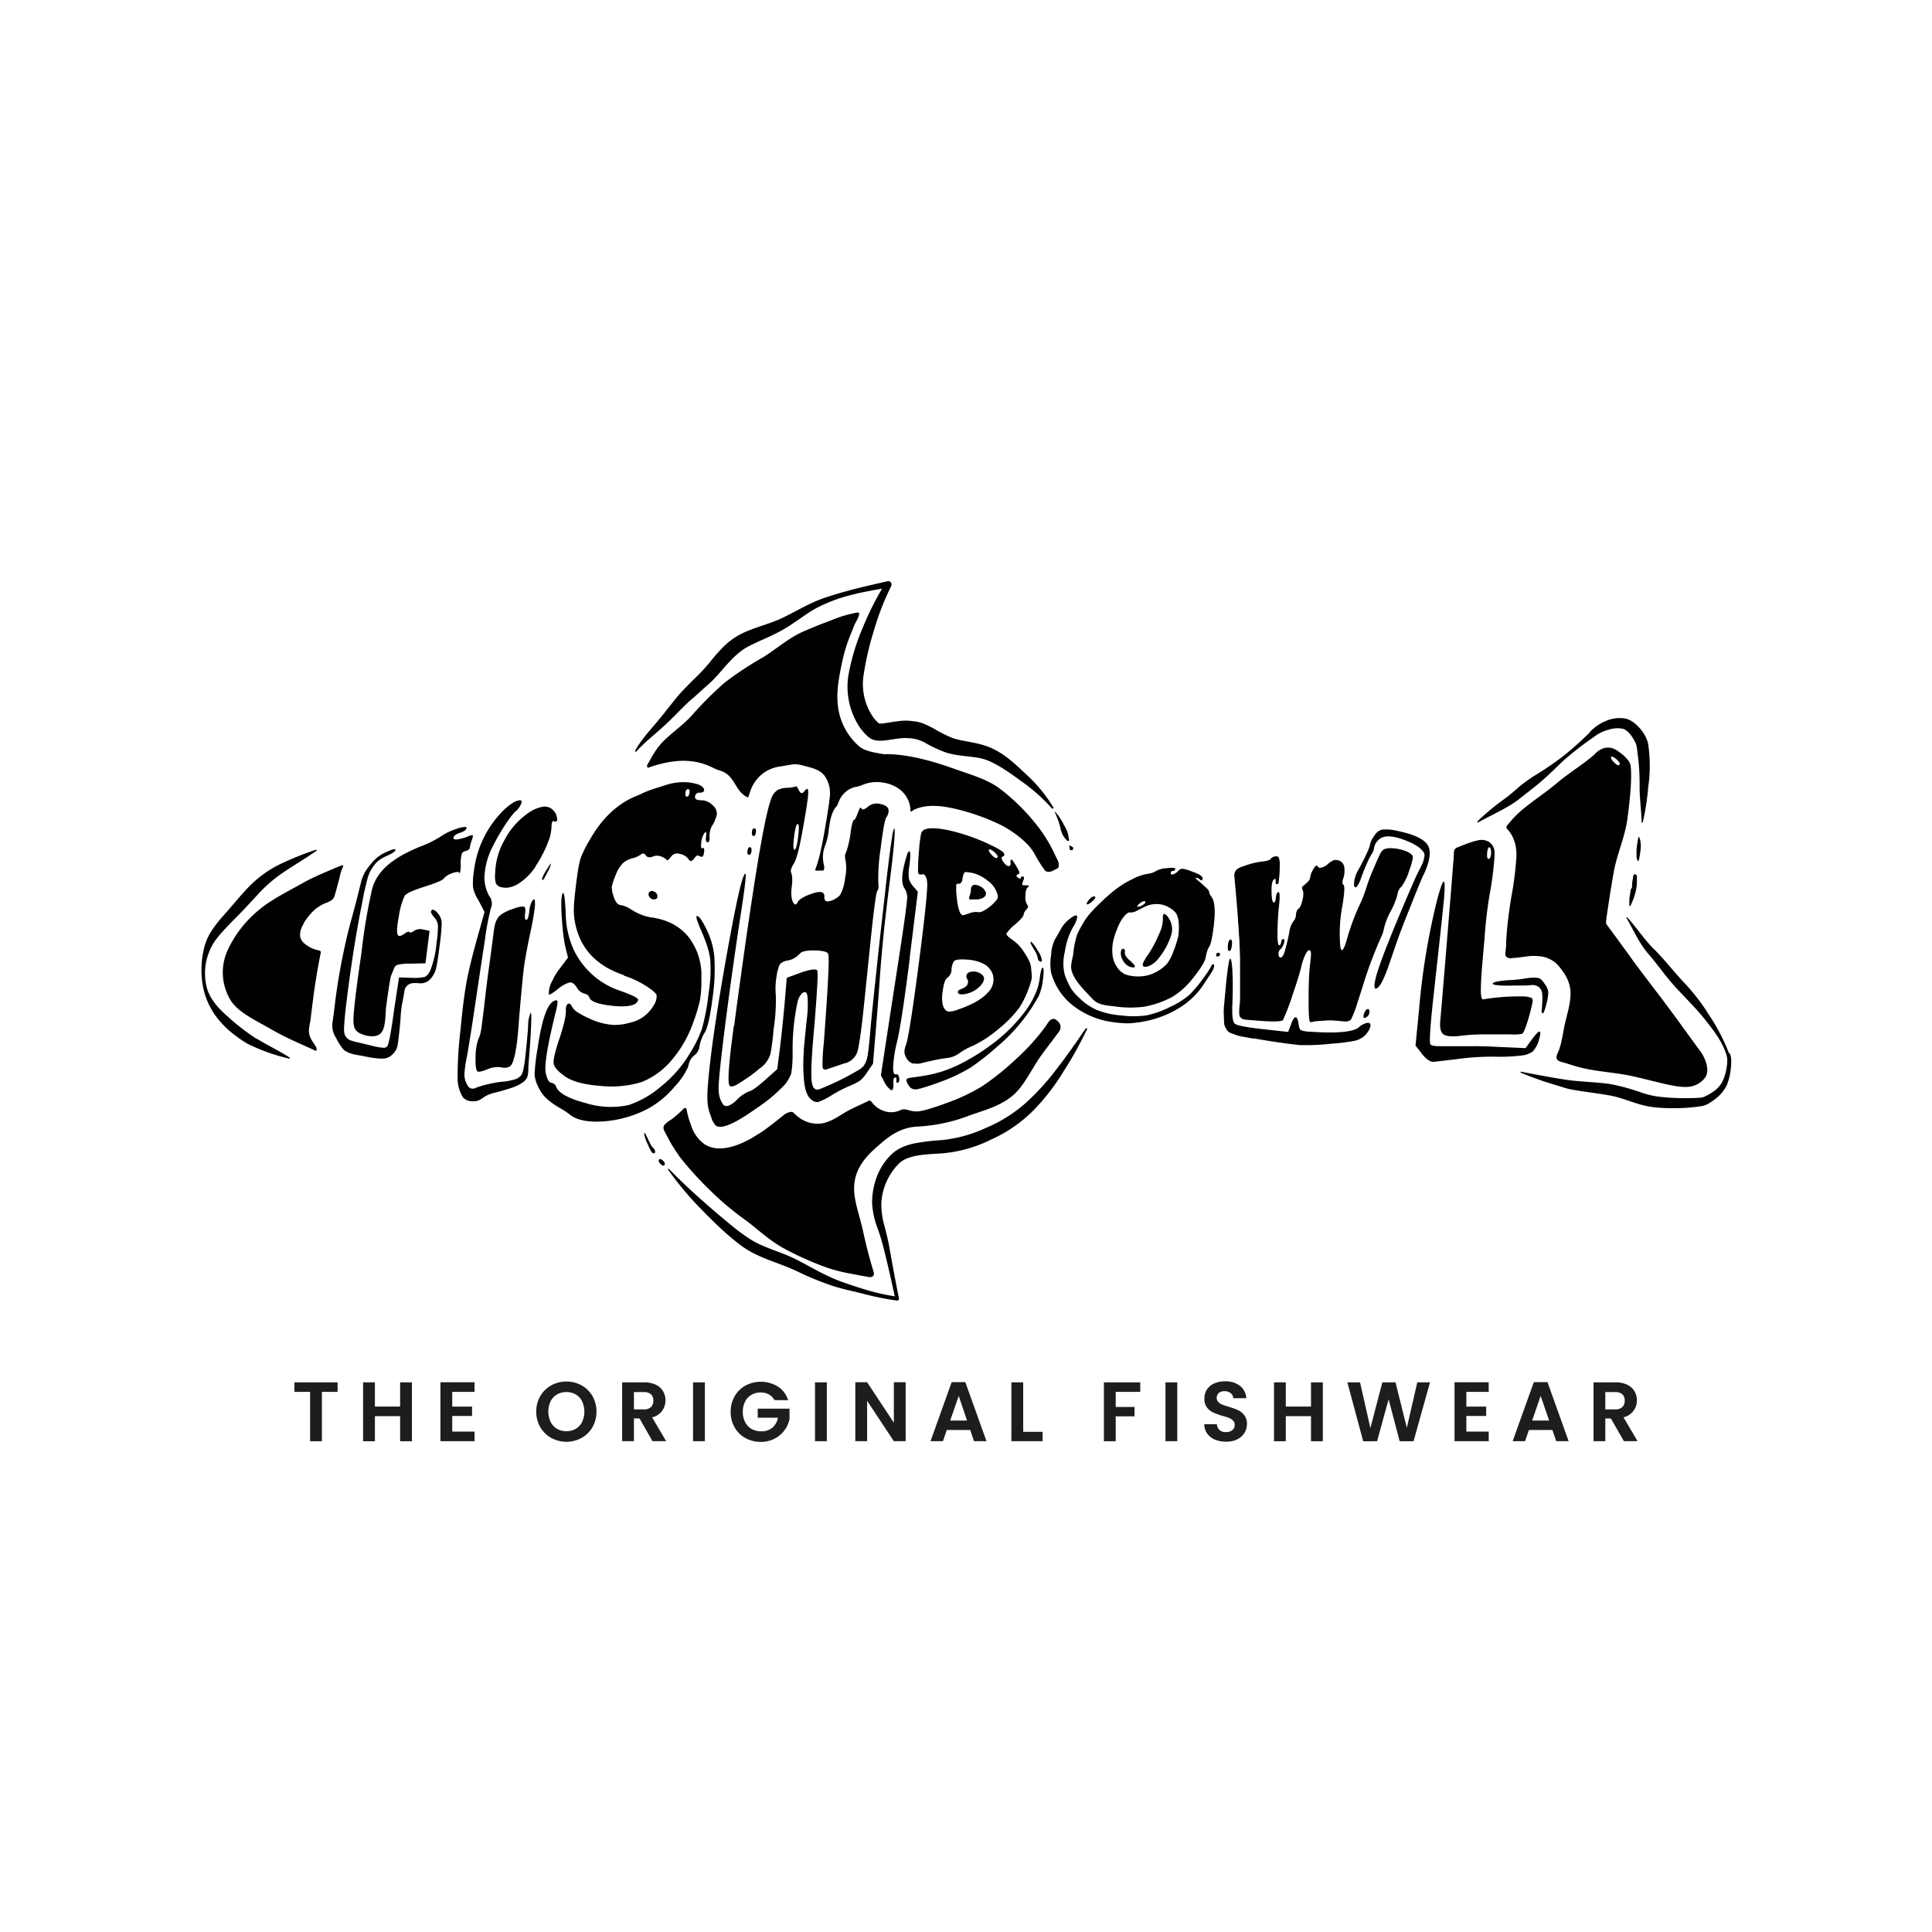 <svg id="Laag_1" data-name="Laag 1" xmlns="http://www.w3.org/2000/svg" xmlns:xlink="http://www.w3.org/1999/xlink" viewBox="0 0 425.2 425.2"><defs><clipPath id="clip-path" transform="translate(0)"><rect y="76.59" width="425.2" height="292.02" style="fill:none"/></clipPath></defs><title>5 Fishbowl</title><rect width="425.2" height="425.2" style="fill:none"/><g style="clip-path:url(#clip-path)"><g style="clip-path:url(#clip-path)"><path d="M73.79,196.66c.69-2.56,1-3.64,1-3.85a10.11,10.11,0,0,1,.35-1.19c.08-.21.15-.42.24-.62s.09-.21.13-.31c.17-.37-.4-.21-.61-.12l-.13.05-.72.3-1.66.7c-1.06.45-2.12.91-3.17,1.4s-1.82.89-2.7,1.39c-3.61,2-7,3.71-9.53,5.85a25,25,0,0,0-6.89,8.87,11.76,11.76,0,0,0,.71,11.1c1.64,2.56,5.17,4.18,9.11,6.43,3,1.74,6.23,3.08,9.43,4.54.55.25.27-.64.2-.77s-.14-.25-.22-.37c-.23-.39-.51-.75-.73-1.15a4.92,4.92,0,0,1-.46-1c-.4-1.36.13-2.58.26-3.93.12-1.14.28-2.28.42-3.42l.09-.69c.38-3,.87-6,1.48-9.18.07-.33.11-.67.21-1a.51.51,0,0,0,0-.2c0-.19-.33-.3-.49-.34a6.78,6.78,0,0,1-3.35-1.72,2.52,2.52,0,0,1-.69-1.27,3.44,3.44,0,0,1,.23-1.79,8.5,8.5,0,0,1,.43-.92,1.3,1.3,0,0,0,.16-.31.91.91,0,0,1,.13-.26,15.5,15.5,0,0,1,1.49-1.93,8.73,8.73,0,0,1,3-2.14,8.32,8.32,0,0,0,1.29-.58,1.85,1.85,0,0,0,.57-.51,2.73,2.73,0,0,0,.38-1" transform="translate(0)" style="fill:#010101"/><path d="M230.13,191.72a2.41,2.41,0,0,0,.6.16,2.55,2.55,0,0,0,1.37-.46l.42-.2a1.19,1.19,0,0,0,.35-.2.46.46,0,0,0,.1-.18,2.38,2.38,0,0,0-.36-1.81c-.24-.54-.49-1.08-.76-1.61a32.54,32.54,0,0,0-2.24-3.88,26.51,26.51,0,0,0-1.75-2.35,44.76,44.76,0,0,0-8.11-7.84c-2.81-2-6.57-3-10.34-4.36-5.81-2.07-11-3.12-14.85-3-2.5-.4-4.29-.77-5.41-1.68a13.86,13.86,0,0,1-4.77-9.26c-.34-3.06.35-6.66,1.21-10.43a32.28,32.28,0,0,1,1.51-4.71c.33-.84.67-1.66,1-2.49.16-.36,1.4-2.36.85-2.6a.54.54,0,0,0-.31,0,27.09,27.09,0,0,0-5.88,1.77c-2,.73-4,1.54-6,2.41-3.26,1.46-5.86,3.8-8.68,5.57a76.55,76.55,0,0,0-8.57,5.64,77.9,77.9,0,0,0-7.27,7.27c-2.5,2.73-5.71,4.62-7.56,7.19a20.39,20.39,0,0,0-1.33,2.08c-.2.34-.39.7-.58,1.05s-.44.6-.35.94a.31.31,0,0,0,.08.15.27.27,0,0,0,.21.05,2.7,2.7,0,0,0,.4-.14l.67-.22c4.28-1.34,8.54-1.76,12.72.19.43.2.85.42,1.29.59s.88.29,1.31.47c2.47,1.09,2.76,3.94,4.84,5.32a3.79,3.79,0,0,0,.34.2l.17.1c.05,0,.11.07.16.05s.14-.25.17-.34l.12-.39c.07-.22.15-.43.23-.64a8.15,8.15,0,0,1,3.59-4.45,8.66,8.66,0,0,1,3-1c1-.13,2.05-.38,3.06-.47a6.11,6.11,0,0,1,2.07.3c1.71.47,3.5.78,4.64,2.24a6.72,6.72,0,0,1,1.11,4.82c-.12,1.23-.45,3.4-1,6.58l-.06.35c-.15.9-.32,1.8-.49,2.7-.14.73-.29,1.46-.46,2.18s-.27,1.16-.43,1.74-.26.9-.41,1.35l-.18.5c-.06.17-.22.4-.1.57a.16.16,0,0,0,.08.06.83.83,0,0,0,.35,0l.41,0,.51,0c.16,0,.32,0,.44-.06s.11-.36.13-.53,0-.24,0-.36l-.06-.3a6.87,6.87,0,0,1,.3-4.32c.07-.2.16-.49.28-.86a15.37,15.37,0,0,0,.49-2.47c0-.21,0-.42.08-.62.27-2,.64-3.59,1.77-4.79.13-.34.26-.65.38-.93a5.4,5.4,0,0,1,2.15-2.57,4.79,4.79,0,0,1,1-.46c.36-.13.76-.16,1.13-.27a9.1,9.1,0,0,0,1.14-.41,8.17,8.17,0,0,1,4.38-.4,8.09,8.09,0,0,1,3.31,1.28,6.25,6.25,0,0,1,1.76,1.86,6,6,0,0,1,.67,1.53l.1.42c0,.18.07.35.09.53s0,.2,0,.3a.62.62,0,0,0,0,.27.19.19,0,0,0,.32.1c.12-.08.23-.17.35-.24a3,3,0,0,1,.4-.21,8.82,8.82,0,0,1,.86-.31c2.19-.67,4.87-.54,8.53.37a48.28,48.28,0,0,1,8.38,2.91,23.23,23.23,0,0,1,6.9,4.73,11.62,11.62,0,0,1,1.47,1.92,29.78,29.78,0,0,0,2.45,3.92.36.36,0,0,0,.15.08" transform="translate(0)" style="fill:#010101"/><path d="M149.34,254.28a73.58,73.58,0,0,0,7,7.75,64.89,64.89,0,0,0,7.94,6.65c2.72,2.06,5.28,4.51,8.39,6.15a67.69,67.69,0,0,0,9.55,4.23,36.65,36.65,0,0,0,4.61,1.18l2.42.46,1.24.22c.51.09,1.06.3,1.54,0s.3-.8.16-1.26-.25-.82-.37-1.24c-.24-.84-.47-1.68-.7-2.52-.41-1.57-.79-3.15-1.13-4.74-.81-3.74-2.19-7.15-2-10.15.21-3.88,2.55-6.45,5-8.6,2.13-1.85,4.72-4.28,9-4.47a37.15,37.15,0,0,0,10.63-2.16c3.35-1.29,7.13-2.09,10.13-4.55,2.66-2.18,4.15-5.79,6.48-9.05.85-1.19,1.76-2.34,2.63-3.51.44-.59.9-1.18,1.31-1.79a1.6,1.6,0,0,0,0-1.7,3,3,0,0,0-.74-.73,1.21,1.21,0,0,0-.28-.18.93.93,0,0,0-.47,0,1.29,1.29,0,0,0-.67.36,7,7,0,0,0-.77,1.08c-.46.64-.94,1.27-1.43,1.88a48.42,48.42,0,0,1-3.32,3.7c-1,1-2,1.91-3,2.82a57,57,0,0,1-6.41,5,42.08,42.08,0,0,1-7.76,3.65c-4.43,1.62-5.76,1.78-6.2,1.83a6.81,6.81,0,0,1-.78,0c-.88,0-1.86-.56-2.68-.43a2.45,2.45,0,0,0-.64.23,4.83,4.83,0,0,1-3.49.12,5.63,5.63,0,0,1-2.71-2,.71.71,0,0,0-.35-.29.76.76,0,0,0-.5.15,4.39,4.39,0,0,1-.44.21l-1,.47c-.6.28-1.2.55-1.79.84s-1.26.63-1.87,1c-1.63,1-3.25,2.11-5.17,2.38a6.75,6.75,0,0,1-4.27-.94,7.81,7.81,0,0,1-1.15-.83c-.16-.14-.32-.28-.46-.43a1.21,1.21,0,0,0-.41-.34.82.82,0,0,0-.44,0,3.23,3.23,0,0,0-1.71.87l-1.88,1.48c-1.28,1-2.58,2-4,2.82A21.58,21.58,0,0,1,162.2,252a14,14,0,0,1-1.56.46,9.57,9.57,0,0,1-2.22.29,6.2,6.2,0,0,1-3.28-.87,8,8,0,0,1-3.11-4.44,15.84,15.84,0,0,1-.91-3.23.46.46,0,0,0-.25-.36c-.19-.06-.37.1-.51.24a22,22,0,0,1-2.67,2.33,6.43,6.43,0,0,0-1.43,1.12c-.51.67-.08,1.3.26,1.94s.57,1.11.87,1.66a33.6,33.6,0,0,0,2,3.14" transform="translate(0)" style="fill:#010101"/><path d="M353.53,202.11c.07-.43.14-.86.2-1.3l.24-1.61c.1-.63.19-1.26.29-1.89s.22-1.41.34-2.12.25-1.53.38-2.29c.07-.4.15-.79.22-1.19.67-3.68,2.44-7.6,2.95-11.4.65-4.82,1.05-9.38.71-11.85-.13-1-1.53-2.36-3-3.3-1.7-1.09-3.47-.76-5.07,1-2.57,2.21-5.57,4-8.14,6.18s-5.48,4-8.05,6.24a21,21,0,0,0-2.28,2.34l-.51.6a1,1,0,0,0-.27.59c0,.19.1.26.21.38l.16.18c.1.12.21.25.3.38a5.61,5.61,0,0,1,.56.87,8.29,8.29,0,0,1,.8,2.27,11.28,11.28,0,0,1,.17,2.32,72.81,72.81,0,0,1-1.09,8.73,90.51,90.51,0,0,0-1.17,9.9v.19l0,.24,0,.39c0,.18,0,.36-.05.55l-.06.69c-.05.51-.24,1.11.28,1.46a1.57,1.57,0,0,0,1.16.21c.49-.07,1-.08,1.49-.15l2.15-.28a11.16,11.16,0,0,1,2.24,0,6.35,6.35,0,0,1,4,1.78,11.87,11.87,0,0,1,1.39,1.77,8.14,8.14,0,0,1,1.54,3.88c.21,2.77-.85,5.58-1.38,8.26-.22,1.17-.41,2.34-.69,3.49-.13.52-.29,1-.46,1.54a7.77,7.77,0,0,0-.52,1.31c-.18,1.16,1.11,1.21,1.9,1.47s1.78.56,2.68.82c3.84,1.1,8.37,1.23,12.32,2.13,5.16,1.16,9.71,2.62,12.23,2.29a5.11,5.11,0,0,0,3.7-2.21c1.06-2-.61-4.8-1.07-5.46-2.32-3.14-4.59-6.31-6.91-9.45s-4.74-6.21-7.06-9.35c-.49-.65-1-1.31-1.46-2l-1.46-2-1.46-2-1.46-2-.56-.76c-.09-.12-.18-.25-.28-.37a.92.92,0,0,1-.19-.35,1.72,1.72,0,0,1,0-.6l.09-.52M355,166.6a2.44,2.44,0,0,1,.82.57,3.55,3.55,0,0,1,.64.75c.07.13,0,.28-.11.45s-.53,0-1.06-.53-.77-.9-.74-1.17.21-.17.45-.07" transform="translate(0)" style="fill:#010101"/><path d="M96.05,200.63c-.73-.58-1.13-.54-1.2.08,0,.22.27.68.89,1.4a2.87,2.87,0,0,1,.65,1.57,25.83,25.83,0,0,1-.31,3.82,22,22,0,0,1-1.35,6,3,3,0,0,1-1.2,1.49,10.18,10.18,0,0,1-2.71.22l-3-.1L86.7,222.5q-1,7.37-1.51,7.83a1.21,1.21,0,0,1-1,.25,15.09,15.09,0,0,1-2.46-.46c-1.15-.28-2.11-.52-2.9-.7a9,9,0,0,1-1.4-.37,2.19,2.19,0,0,1-1.67-1.82c-.15-1,.15-4.2.88-9.75.84-6.35,1.75-12,2.74-17.18.09-.38.19-.9.31-1.54.24-1.28.42-2.21.55-2.78s.3-1.29.53-2.17a10.44,10.44,0,0,1,.64-1.9,12.79,12.79,0,0,1,.83-1.34,5.57,5.57,0,0,1,1.2-1.26,8.5,8.5,0,0,1,1.59-.9c1.27-.56,1.94-1,2-1.34s-.64-.2-2,.45a9.37,9.37,0,0,0-2,1.18,10.54,10.54,0,0,0-1.63,1.75,8.68,8.68,0,0,0-1.87,3.42c-.09.39-.44,1.76-1,4s-1.17,4.36-1.67,6.26-1.06,4.38-1.65,7.39-1.06,5.94-1.43,8.86c-.18,1.51-.36,3-.59,4.52a4.83,4.83,0,0,0,.77,3.51A11.33,11.33,0,0,0,75.62,231a2.39,2.39,0,0,0,.23.22,7.16,7.16,0,0,0,2.66.95c.3.05.59.11.92.15.65.13,1.54.32,2.71.51l.2,0a8.72,8.72,0,0,0,2.4.11,2.88,2.88,0,0,0,1.57-.83l.14-.13a3.46,3.46,0,0,0,1-1.69c.16-.66.4-2.68.7-6a24.18,24.18,0,0,1,.42-3.77c.2-1,.35-1.8.44-2.39a1.94,1.94,0,0,1,.67-1.27,2.3,2.3,0,0,1,1-.47,7.75,7.75,0,0,1,1.51,0,2.94,2.94,0,0,0,2.79-1.24,5.1,5.1,0,0,0,1-2.06c.2-.82.46-2.47.77-4.94a46.41,46.41,0,0,0,.46-4.89,3.35,3.35,0,0,0-.57-1.89,3.21,3.21,0,0,0-.68-.77" transform="translate(0)" style="fill:#010101"/><path d="M101.2,192.22a6.84,6.84,0,0,0,.19-2,8.61,8.61,0,0,1,.22-2.25,1,1,0,0,1,.8-.65c.63-.16,1-.44,1-.85a7,7,0,0,1,.4-1.49,2.78,2.78,0,0,0,.26-1.1c0-.14-.32-.1-.83.1a10.41,10.41,0,0,1-2.07.65,3.38,3.38,0,0,1-.41.09c-.67.1-1,0-.94-.38s.52-.77,1.43-1.06a4.86,4.86,0,0,0,.59-.23c.52-.24.8-.51.84-.83,0-.15-.1-.22-.33-.23a6.56,6.56,0,0,0-1.9.44,12.94,12.94,0,0,0-3.54,1.73,24.3,24.3,0,0,1-4.53,2.2c-4.38,1.83-9.19,4.41-10.5,9.36a126.62,126.62,0,0,0-2.33,14c-1.11,7.56-1.69,12.31-1.76,14.43,0,1.29,0,2.47,1.23,3.16s3.39,1.15,4.56.28c1.43-1.05,1.18-4.42,1.4-6q.82-6.09,1.09-6.84l.69-1.71a1.19,1.19,0,0,1,.88-.74,12.4,12.4,0,0,1,2.72-.22l3.28-.07.9-7.15-1.45-.3a2.49,2.49,0,0,0-2,.33c-.5.36-.84.43-1,.24s-.6,0-1.14.4-1,.53-1.26.4c-.43-.32-.4-1.72.09-4.25a16,16,0,0,1,1.32-4.6c.42-.49,1.85-1.15,4.33-1.94s3.87-1.36,4.15-1.71a4.15,4.15,0,0,1,1.82-1.21,2.18,2.18,0,0,1,.23-.09c1-.33,1.46-.29,1.53.11" transform="translate(0)" style="fill:#010101"/><path d="M115.52,199.58a2.52,2.52,0,0,0-1.07,0l-.65.13L113,200a10.23,10.23,0,0,0-2.67,1.24c-1.37,1-1.52,2.71-1.72,4.21-.26,2-.51,4-.79,6-.38,2.66-.67,4.92-.89,6.78s-.39,3.4-.54,4.6-.28,2.16-.37,2.9a16.3,16.3,0,0,1-.31,1.78,5.59,5.59,0,0,1-.42,1.15,11.65,11.65,0,0,0-.62,3.91q-.09,2.69.39,3.21c.22.19.92.07,2.11-.41a5.66,5.66,0,0,1,3.17-.47,2.38,2.38,0,0,0,2-.28,3.66,3.66,0,0,0,.72-1.53,12.55,12.55,0,0,0,.36-1.44,46.2,46.2,0,0,0,.63-5c.07-.77.13-1.6.19-2.49.21-2.51.4-4.63.56-6.39.23-2.42.41-4.15.55-5.16.24-1.73.72-4.29,1.44-7.71a51.09,51.09,0,0,0,.93-5.44,6,6,0,0,0,0-1.07c0-.59-.25-.62-.65,0a5.88,5.88,0,0,0-.59,2.3q-.23,1.74-.66,1.77t-.24-1.56c.1-.77,0-1.2-.17-1.29" transform="translate(0)" style="fill:#010101"/><path d="M111.18,184.62a15.52,15.52,0,0,0-2.2,7.54,5.76,5.76,0,0,0,.15,2.21,1.62,1.62,0,0,0,1,.84,4.17,4.17,0,0,0,2,.08,5.89,5.89,0,0,0,2-.82c.15-.09.29-.21.43-.3a12.6,12.6,0,0,0,3.28-3.41l0-.07c.23-.34.44-.68.65-1l0,0c.14-.24.28-.48.41-.72a28.26,28.26,0,0,0,1.51-3.08l.2-.54a9.57,9.57,0,0,0,.77-3.46,3,3,0,0,1,.16-1c.08-.19.22-.23.42-.13s.56.15.65-.22a2.91,2.91,0,0,0-.9-2.26,2.51,2.51,0,0,0-2.18-.74,7.7,7.7,0,0,0-3.08,1.26,16.62,16.62,0,0,0-5.33,5.91" transform="translate(0)" style="fill:#010101"/><path d="M120.6,190.94c-1,1.53-1.4,2.41-1.27,2.68s.47-.25,1.13-1.6a7.37,7.37,0,0,0,.8-1.91c0-.14-.24.14-.66.83" transform="translate(0)" style="fill:#010101"/><path d="M116.84,222.77a7.18,7.18,0,0,0-.61,3.16c-.12,1.77-.32,3.89-.58,6.34s-.58,3.91-.93,4.37a3,3,0,0,1-1.75,1,11.76,11.76,0,0,1-1.83.37,23.26,23.26,0,0,0-4,.67,17.61,17.61,0,0,0-2.43.74,1.42,1.42,0,0,1-1.14.1c-.34-.12-.64-.5-.93-1.13a4.5,4.5,0,0,1-.43-1.94,26.86,26.86,0,0,1,.55-3.89q.61-3.37,1.81-11.44c.8-5.37,1.51-10.12,2.15-14.22a57.35,57.35,0,0,1,1.31-7,2.65,2.65,0,0,0-.34-2.68,8.31,8.31,0,0,1-1-5.16,16,16,0,0,1,1.68-5.63,48.07,48.07,0,0,1,2.71-4.75,23.21,23.21,0,0,1,2.18-2.93,4.41,4.41,0,0,0,1.56-2.18c0-.33-.14-.48-.56-.44a4,4,0,0,0-1.56.68,11.65,11.65,0,0,0-1.77,1.41,22.52,22.52,0,0,0-6.64,13.59,15.41,15.41,0,0,0-.18,3.58,9.28,9.28,0,0,0,1.15,2.69c.46.86.92,1.74,1.38,2.63-.38,1.35-.75,2.7-1.12,4-1.32,4.63-2.22,8.21-2.74,10.88s-1,6.38-1.44,11.19a85.49,85.49,0,0,0-.63,10.32,8.08,8.08,0,0,0,1.16,4.38,2.56,2.56,0,0,0,2,.88,3.17,3.17,0,0,0,2.29-.66,7,7,0,0,1,2.74-1.21c1.87-.49,3.22-.9,4-1.18a3.88,3.88,0,0,0,.36-.15,7.33,7.33,0,0,0,1.76-.93,2.68,2.68,0,0,0,1.06-1.26,7.32,7.32,0,0,0,.2-1.8c0-.51.12-2,.3-4.33s.28-4.31.33-5.84,0-2.3-.18-2.31" transform="translate(0)" style="fill:#010101"/><path d="M137.28,214.71a20.5,20.5,0,0,1,4.72,2.17c1.56,1,2.4,1.69,2.51,2.17a3.46,3.46,0,0,1-.63,2.19,8,8,0,0,1-2.1,2.4,7.82,7.82,0,0,1-3.05,1.41,12.3,12.3,0,0,1-3.76.52,15.11,15.11,0,0,1-5.39-1.47,17.83,17.83,0,0,1-2.37-1.25,3.71,3.71,0,0,1-1.24-1.17c-.33-.7-.67-.94-1-.73s-.48.76-.43,1.67c0,1.06-.48,3.2-1.55,6.35-.87,2.64-1.25,4.33-1.14,5.1s.93,1.71,2.46,2.8,4.11,1.85,7.88,2.12a22.7,22.7,0,0,0,9-.84,16.8,16.8,0,0,0,6.77-5,25.88,25.88,0,0,0,4.67-8.31l.06-.15a35,35,0,0,0,1.37-4.6,25.46,25.46,0,0,0,.31-4.23c0-.56,0-1.11,0-1.64a13.75,13.75,0,0,0-2.83-8,11.18,11.18,0,0,0-2.72-2.42,12.08,12.08,0,0,0-2.84-1.31,15.44,15.44,0,0,0-2.85-.61,11.21,11.21,0,0,1-3.88-1.52l-.28-.15a6.24,6.24,0,0,0-2.25-1c-.72,0-1.29-.66-1.7-2a5.9,5.9,0,0,1-.37-2.11,15,15,0,0,1,.9-2.63,7.1,7.1,0,0,1,1.61-2.57,5,5,0,0,1,2-1,5.6,5.6,0,0,0,2-.92c.37-.25.71-.15,1,.3s.87.51,1.71.16a2.5,2.5,0,0,1,1.91.17,3.36,3.36,0,0,1,1,.68c.1.15.41-.1.91-.74a1.6,1.6,0,0,1,1.82-.64,3,3,0,0,1,2.09,1.28c.32.47.71.38,1.17-.26s.75-.75,1-.6a1.52,1.52,0,0,0,.73.24c.21,0,.36-.32.44-1a1.92,1.92,0,0,0,0-.83c-.07-.16-.17-.18-.31-.06s-.24.06-.3-.18a3,3,0,0,1,0-1,4.63,4.63,0,0,1,.71-2.15c.36-.48.47-.24.35.71s0,1.31.35,1.31.47-.43.41-1.31a4.53,4.53,0,0,1,.71-2.56,7.42,7.42,0,0,0,.92-2.33,2.48,2.48,0,0,0-1-2,3.45,3.45,0,0,0-2.46-1.05c-1,0-1.42-.25-1.35-.81a.9.9,0,0,1,1-.85c.63,0,1-.21,1-.61s-.53-1-1.55-1.28a10.55,10.55,0,0,0-3.14-.43,12.79,12.79,0,0,0-3.45.54l-2.89.91a23.21,23.21,0,0,0-2.56,1,14.64,14.64,0,0,1-1.5.66c-4.12,1.71-7.51,5-10.14,9.68a23.94,23.94,0,0,0-2,4.09,28.36,28.36,0,0,0-.7,3.66c-.09.63-.18,1.31-.27,2.07-.3,2.38-.46,4.15-.48,5.3a14.58,14.58,0,0,0,.37,3.5c1.2,5.39,4.76,9.13,10.73,11.09m13.46-40.13c.07-.55.25-.83.55-.84s.41.26.34.81-.26.84-.55.85-.41-.26-.34-.82" transform="translate(0)" style="fill:#010101"/><path d="M121.88,215.29a7,7,0,0,0-1,2.33,7.29,7.29,0,0,0-.09,1.22c.06.22.75-.18,2.09-1.25a6.88,6.88,0,0,1,2.47-1.37h.05c.53-.06,1,.3,1.53,1.07a2.66,2.66,0,0,0,1.61,1.36c.71.22,1.08.48,1.13.79.22.92,1.87,1.57,5,1.91s5,0,5.53-.81a.81.81,0,0,0,.25-.47q.07-.59-3.92-2a17.43,17.43,0,0,1-10.34-9.2,20.14,20.14,0,0,1-1.68-7.76c-.14-3.09-.33-4.6-.58-4.59-.28.24-.41,1.13-.4,2.66s.12,3.27.31,5.21a30.28,30.28,0,0,0,.59,4c.19.78.38,1.56.58,2.35l-2,2.66a20.2,20.2,0,0,0-1.18,1.82" transform="translate(0)" style="fill:#010101"/><path d="M143.15,196.2h0a.56.56,0,0,0-.41.54s0,.07,0,.12a1.11,1.11,0,0,0,.45.83l0,0h0a1.09,1.09,0,0,0,.15.08l.28.15a1.27,1.27,0,0,0,.51,0,.58.58,0,0,0,.55-.54.75.75,0,0,0,0-.23.56.56,0,0,0,0-.13,1.34,1.34,0,0,0-1.53-.91" transform="translate(0)" style="fill:#010101"/><path d="M148.32,239.3a15.47,15.47,0,0,0,3-4.24,3.88,3.88,0,0,0,.23-.71,3.53,3.53,0,0,1,1.28-2.1,2.93,2.93,0,0,0,1.13-2,8,8,0,0,1,1.14-3c.65-1.09,1.22-3.65,1.73-7.69a42.92,42.92,0,0,0,.38-9,16.49,16.49,0,0,0-1.3-5.11c-.17-.41-.35-.81-.56-1.21-.88-1.75-1.51-2.62-1.89-2.62-.4-.16-.18.75.67,2.74.56,1.25,1,2.38,1.36,3.43a17.44,17.44,0,0,1,.81,3.25,30.74,30.74,0,0,1-.35,7.5,46,46,0,0,1-1.52,8.05,27.63,27.63,0,0,1-2.76,5.48l-.42.68a27,27,0,0,1-5.91,6.47,21.09,21.09,0,0,1-7.05,4,18.84,18.84,0,0,1-9.46-.47c-3.77-1-5.89-2.22-6.4-3.5a1.34,1.34,0,0,0-1.1-.95c-.51-.08-.91-.77-1.21-2.1-.37-1.64.36-6.12,2.22-13.63a9.9,9.9,0,0,0,.36-2.11c0-.3-.21-.38-.56-.25-1.6.45-2.87,3.94-3.82,10.5a44.08,44.08,0,0,0-.67,5.81,7.49,7.49,0,0,0,.89,2.83,7.85,7.85,0,0,0,1.84,2.51,18,18,0,0,0,2.84,2,16.44,16.44,0,0,1,2.32,1.54c1.49,1.13,4,1.66,7.47,1.38a24.6,24.6,0,0,0,10-3,20.57,20.57,0,0,0,5.27-4.4" transform="translate(0)" style="fill:#010101"/><path d="M176.94,231.07a34.72,34.72,0,0,0,0,6.53.86.86,0,0,0,0,.16c.21,2.1.71,3.48,1.51,4.14a1.91,1.91,0,0,0,1.66.63,16.53,16.53,0,0,0,3.06-1.57,28.54,28.54,0,0,1,3.68-1.91,16,16,0,0,0,2.22-1.08l.08-.05a7,7,0,0,0,1.55-1.72c.47-.7.95-1.39,1.43-2.08q.3-3.63.61-7.28t.76-9.7c.27-4,.57-7.54.88-10.66s.77-7.14,1.39-12.08c.67-5.34,1.05-8.9,1.13-10.72q.06-1.37-.09-1.41a6.27,6.27,0,0,0-.48,2c-.29,1.75-.67,4.62-1.14,8.64-.18,1.56-.35,3.11-.52,4.66-.26,2.24-.51,4.46-.76,6.7-.34,3.07-.7,6.15-1,9.21q-1.11,10.26-1.33,13c-.26,3-.47,5-.65,5.91a5.48,5.48,0,0,1-.87,2.22,4.19,4.19,0,0,1-.86.73,57.36,57.36,0,0,1-8.57,4.26c-1.14.55-1.8,0-2-1.7s0-5.77.61-12.29c.61-7.55.83-11.58.63-12s-1.35-.32-3.49.4l-3.23,1.19q-.24,3-.5,6c-.38,4.06-.74,7.42-1.08,10.1l-.51,4-2.69,2.41c-1.84,1.61-3,2.44-3.52,2.48a8.14,8.14,0,0,0-2.81,2c-1.31,1.21-2.27,1.53-2.87.94a5.79,5.79,0,0,1-1-3.12q-.16-1.77,1.27-13.14t3.38-24.3c.82-5.23,1.25-8.46,1.3-9.71,0-.39,0-.59-.07-.59s-.24.18-.38.53c-.75,1.71-2,7.67-3.84,17.95-2.19,12.35-3.52,21.6-4,27.69-.05.53-.08,1-.1,1.46a20.94,20.94,0,0,0,0,2.86,10,10,0,0,0,.77,3,4.27,4.27,0,0,0,1.13,2.06,2.76,2.76,0,0,0,1.9,0q2.15-.5,6.95-3.9a34.16,34.16,0,0,0,6.29-5.27,9.17,9.17,0,0,0,1.37-2.39,25.87,25.87,0,0,0,.3-4.4c0-.18,0-.34,0-.51a49.55,49.55,0,0,1,1.09-10.83,3.87,3.87,0,0,1,.93-1.84,1,1,0,0,1,.72-.33c.28,0,.46.38.54,1a24.23,24.23,0,0,1-.15,4.93c-.24,2.21-.47,4.48-.68,6.83" transform="translate(0)" style="fill:#010101"/><path d="M161.51,225.73q-1.62,11.82-1,13.09c.23.53,1.06.33,2.48-.62a35.18,35.18,0,0,0,4.23-3.07,5.92,5.92,0,0,0,2.33-3.15,47.48,47.48,0,0,0,.69-5.32,41.76,41.76,0,0,0,.51-7.56,16,16,0,0,1,.14-4.1,10.07,10.07,0,0,1,.73-2.78,3,3,0,0,1,1.67-.82,4.53,4.53,0,0,0,2.7-1.49c.45-.54,1.59-.78,3.42-.73s2.79.33,2.89.84c.25,1-.1,7.61-1,19.57a42.93,42.93,0,0,0-.28,5.23c.06.5.37.67.93.52l3.44-1.16a4.76,4.76,0,0,1,.71-.21,3.91,3.91,0,0,0,2.51-2.26c.42-1.09,1-5.06,1.69-12,1-9.68,1.63-16,2-19s.62-4.51.81-4.7.34-.71.2-1.57a41.5,41.5,0,0,1,.51-7.73q.74-6.1,1.26-6.85a2.39,2.39,0,0,0,.47-1.72c-.17-.62-.8-1-1.89-1.21a2.94,2.94,0,0,0-2.55.54c-.75.66-1.24.82-1.49.48s-.35-.18-.53.23-.37.9-.59,1.46-.4.82-.56.8-.49.89-.73,2.79a20.68,20.68,0,0,1-.66,3.27,9.08,9.08,0,0,1-.54,1.55,3.6,3.6,0,0,0,.1,1.41,10.17,10.17,0,0,1-.13,3.83,9.72,9.72,0,0,1-1.06,3.64,3.71,3.71,0,0,1-1.17.92,3.42,3.42,0,0,1-1.6.53c-.48,0-.72-.29-.73-.89.15-1.19-.73-1.49-2.65-.84s-3,1.35-3.27,2c-.22.45-.48.52-.78.2-.54-.71-.69-2-.46-3.85a8.58,8.58,0,0,0,.07-2,3.68,3.68,0,0,0-.22-1,1,1,0,0,1,0-.7,5.14,5.14,0,0,1,.6-1.24c.62-1,1.34-3.79,2.13-8.46.57-3.2.91-5.39,1-6.54.14-1.47-.11-1.81-.75-1-.46.65-.86.64-1.2,0s-.54-1-.63-1a7,7,0,0,1-2,.32,4.8,4.8,0,0,0-2.15.51,3.61,3.61,0,0,0-1.41,2,22.78,22.78,0,0,0-.74,2.54c-.13.5-.25,1.05-.39,1.66s-.33,1.58-.51,2.5c-.11.55-.22,1.11-.33,1.71-.15.84-.32,1.74-.48,2.69-.1.55-.2,1.11-.3,1.7-.12.75-.25,1.54-.38,2.34-.09.55-.19,1.13-.28,1.71-1,6.38-2.2,14.45-3.54,24.27-.59,4.33-1,7.25-1.16,8.74m13.18-41.61c.24-1.9.51-2.83.8-2.8s.31,1,.08,2.87-.51,2.82-.8,2.8-.31-1-.08-2.87" transform="translate(0)" style="fill:#010101"/><path d="M165.4,187.3a1.77,1.77,0,0,0,0-.22c0-.4-.1-.62-.35-.63s-.37.14-.46.44a1.7,1.7,0,0,0-.08.37c-.07.56,0,.84.33.85s.48-.26.55-.81" transform="translate(0)" style="fill:#010101"/><path d="M166.28,183.55a2.78,2.78,0,0,0,.08-.38c.07-.55,0-.83-.34-.85s-.47.26-.54.81a1.93,1.93,0,0,0,0,.23c0,.4.1.61.35.62s.36-.14.46-.43" transform="translate(0)" style="fill:#010101"/><path d="M227.74,209.24a4.56,4.56,0,0,1,.62,1.47,1.21,1.21,0,0,0,.4.83c.32.23.5.14.55-.25a5.37,5.37,0,0,0-1-2.19,7.3,7.3,0,0,0-1.29-1.78s-.1-.08-.14-.08-.12.16,0,.5l0,0c.2.37.47.86.82,1.45" transform="translate(0)" style="fill:#010101"/><path d="M201,234a2.83,2.83,0,0,0,.71.1,3,3,0,0,0,1-.1c.59-.16,1.49-.36,2.7-.63s2.37-.45,3.46-.58a5.93,5.93,0,0,0,2.4-1.09,14.62,14.62,0,0,1,2.86-1.55,25.17,25.17,0,0,0,5.59-3.66,26.4,26.4,0,0,0,4.55-4.62,19.21,19.21,0,0,0,2-4,16.86,16.86,0,0,0,.67-2,3.19,3.19,0,0,0,.12-1.3c0-.32-.08-.87-.14-1.65a4.54,4.54,0,0,0-.46-1.5,12.25,12.25,0,0,0-.81-1.44c-.06-.09-.1-.17-.17-.26a9.3,9.3,0,0,0-2.59-2.83c-1-.67-1.43-1.16-1.4-1.4a8.28,8.28,0,0,1,1.88-2c1.22-1.07,1.85-1.75,1.9-2.16a1.89,1.89,0,0,1,.43-.94c.25-.31.42-.5.51-.6s.06-.29-.09-.6a3,3,0,0,1-.44-2c0-1,.19-1.69.53-1.9.17-.17.24-.28.21-.34s-.25-.1-.68-.11-.68,0-.74-.11,0-.39.16-.81c.27-.58.26-.91,0-1s-.44,0-.47.25-.25.28-.64,0-.51-.59,0-.75.28-.67-.27-1.6a11,11,0,0,0-1-1.51c-.32-.29-.44-.08-.37.62,0,.28,0,.47-.13.57-.39.31-.92,0-1.58-1-.37-.52-.35-.87,0-1s.46-.42.19-.81-1.46-1.09-3.72-2.13a43.51,43.51,0,0,0-7.54-2.63c-2.77-.68-4.75-.8-5.89-.46a1.47,1.47,0,0,0-1,.91v0a24.59,24.59,0,0,0-.46,3.62,47.41,47.41,0,0,0-.24,4.82c.05.58.35.77.9.61s1,.51,1.12,1.77-.46,7.23-1.87,18-2.35,16.68-2.82,17.83a4,4,0,0,0-.32,1.6,3.5,3.5,0,0,0,.6,1.49,2.61,2.61,0,0,0,1.39,1m17.05-47.1a2.89,2.89,0,0,1,.81.57,4.13,4.13,0,0,1,.64.75.39.39,0,0,1-.11.45c-.18.15-.53,0-1.06-.53s-.77-.89-.74-1.16.21-.17.46-.08m-7.68,7.9a.46.46,0,0,1,.62-.41.51.51,0,0,0,.48-.25,1.45,1.45,0,0,0,.31-.74,3.32,3.32,0,0,1,.49-1.58,7.32,7.32,0,0,1,1.89.23,8.2,8.2,0,0,1,3.12,1.62,5.52,5.52,0,0,1,2.17,2.92,1.39,1.39,0,0,1,0,1.13,8.73,8.73,0,0,1-1.4,1.5c-1.23,1-2.15,1.5-2.75,1.41a3.81,3.81,0,0,0-1.87.2c-.64.22-1.11.38-1.4.46s-.56-.12-.82-.63a10.16,10.16,0,0,1-.64-3,13.62,13.62,0,0,1-.15-2.83m-3,23.42c.19-1.8.54-2.87,1.06-3.19a2.21,2.21,0,0,0,.89-1.79,3.93,3.93,0,0,1,.53-1.83c.28-.35,1.17-.47,2.64-.38a9.28,9.28,0,0,1,3.44.74,4.11,4.11,0,0,1,2.56,2.84,4.06,4.06,0,0,1-1.2,3.71c-1.19,1.36-3.35,2.62-6.51,3.71a6.1,6.1,0,0,1-2,.46,1.21,1.21,0,0,1-1-.65c-.49-.61-.64-1.82-.45-3.62" transform="translate(0)" style="fill:#010101"/><path d="M201.58,239.77a5.66,5.66,0,0,0,.78-.16c.9-.22,2.33-.68,4.32-1.4a38.6,38.6,0,0,0,6.85-3.2,55.57,55.57,0,0,0,5.82-4.56,38.91,38.91,0,0,0,9.12-11l.12-.21a11.7,11.7,0,0,0,.93-3.58c.23-1.62.21-2.51,0-2.68s-.48.68-.69,2.33a12.14,12.14,0,0,1-.84,3.12,19.11,19.11,0,0,1-2.46,4.27,35.77,35.77,0,0,1-7.57,7.38,44.81,44.81,0,0,1-5.59,3.54,29.91,29.91,0,0,1-5,2.18,29.39,29.39,0,0,1-3.9.94l-.74.12c-.82.12-1.5.22-2,.28s-1.06.18-1.16.33c-.2.3,0,.84.53,1.57a1.56,1.56,0,0,0,1.58.69" transform="translate(0)" style="fill:#010101"/><path d="M200.21,210.8,202,196.25,200.92,195a4.09,4.09,0,0,1-.89-1.65,9.87,9.87,0,0,1,.11-2.82c.26-2.05.25-3.11,0-3.17s-.45.46-.74,1.5c-1,3.37-1.13,5.67-.24,6.8a3.62,3.62,0,0,1,.46,2.38c-.07,1.06-.5,4.25-1.3,9.61q-2.22,14.41-4.45,29,.47.92.93,1.8a4.93,4.93,0,0,0,1.29,1.46c.38.14.56-.32.53-1.37-.05-.87.06-1.33.33-1.4s.38.12.33.57,0,.64.29.57.37-.35.35-.84q-.16-1.17-.72-1c-.47.12-.68-.48-.63-1.78a28.78,28.78,0,0,1,.85-5.36c.67-2.73,1.61-8.89,2.82-18.53" transform="translate(0)" style="fill:#010101"/><path d="M213.87,197.94h.45a4.38,4.38,0,0,0,.59,0l.15,0,.1,0,.09,0a3.48,3.48,0,0,0,.82-.22c.08,0,.18-.06.26-.11.72-.44.85-1,.41-1.62l-.14-.18s0,0,0-.06a3.13,3.13,0,0,0-1.84-1,.86.86,0,0,0-1.06.84,5.36,5.36,0,0,1-.32,1.66,1.84,1.84,0,0,0-.12.42c0,.21.23.31.65.35" transform="translate(0)" style="fill:#010101"/><path d="M212.52,218.75a6.18,6.18,0,0,0,.92-.26,5.69,5.69,0,0,0,2-1.22,4,4,0,0,0,.5-.51c.85-1.07.83-1.84,0-2.4a2.92,2.92,0,0,0-2.25-.49,1.29,1.29,0,0,0-.81.41,1,1,0,0,0,0,1.19,1.3,1.3,0,0,1,0,1.27,1.77,1.77,0,0,1-.55.54,3.31,3.31,0,0,1-.73.37c-.54.17-.8.39-.8.67,0,.5.62.64,1.79.43" transform="translate(0)" style="fill:#010101"/><path d="M240.21,198.51c.54-.43.82-.75.85-.95a.23.23,0,0,0-.22-.28c-.38,0-.79.24-1.24.83s-.52.78-.37.9.44-.08,1-.5" transform="translate(0)" style="fill:#010101"/><path d="M266.72,212.38a2,2,0,0,0-.12.21,19.08,19.08,0,0,1-1.5,2.33c-.19.26-.38.53-.6.82a30.23,30.23,0,0,1-2.62,3.1,17.77,17.77,0,0,1-4.41,2.79,21,21,0,0,1-5.16,1.84,22,22,0,0,1-5.66,0,18,18,0,0,1-5.29-1.21,13.14,13.14,0,0,1-4-2.8,10,10,0,0,1-1.7-2,17.92,17.92,0,0,1-1.32-2.92,10.47,10.47,0,0,1,0-5,15.81,15.81,0,0,1,1.81-5.49,6.19,6.19,0,0,0,.89-2c.13-.68-.2-.76-1-.25a7.33,7.33,0,0,0-2.64,2.81c-.5.89-.91,1.61-1.23,2.14a8.82,8.82,0,0,0-.84,3.52,11.24,11.24,0,0,0,0,3.78,13.82,13.82,0,0,0,4.73,7.19,18,18,0,0,0,8.79,3.7,25.14,25.14,0,0,0,3.49.28,23.86,23.86,0,0,0,3.57-.44,22.56,22.56,0,0,0,7.47-2.86,17.1,17.1,0,0,0,5.31-4.95l.14-.22,1.71-2.6a4.83,4.83,0,0,0,.63-1.27c.06-.24.06-.43,0-.53a.29.29,0,0,0-.49,0" transform="translate(0)" style="fill:#010101"/><path d="M256.24,201.13q-.37,0-.3,1a7.73,7.73,0,0,1-.81,3.34,27,27,0,0,1-2.33,4.45,11.93,11.93,0,0,0-1.22,2c-.15.38-.11.64.13.79s.9.08,1.63-.34a5.71,5.71,0,0,0,1.85-1.72,15.72,15.72,0,0,0,2.57-4.83,4.4,4.4,0,0,0-.38-3.48c-.46-.79-.84-1.18-1.14-1.16" transform="translate(0)" style="fill:#010101"/><path d="M268.14,209.71a.42.42,0,0,0-.49.41.4.4,0,0,0,0,.2.33.33,0,0,0,.21.17.34.34,0,0,0,.14,0,.44.44,0,0,0,.5-.41c0-.28-.11-.42-.4-.42" transform="translate(0)" style="fill:#010101"/><path d="M248.73,211.46c-.84-.72-1.24-1.34-1.17-1.86s-.06-.79-.35-.79-.48.24-.54.73a3,3,0,0,0,.53,1.92,2.72,2.72,0,0,0,1.38,1.27,2.33,2.33,0,0,0,.74.18c.76.06.56-.43-.59-1.45" transform="translate(0)" style="fill:#010101"/><path d="M266.11,196.21c0-.15-.26-.49-.83-1s-1.1-1-1.58-1.38-.65-.62-.53-.64a.82.82,0,0,1,.38.06l.27.11a2.13,2.13,0,0,1,.26.21.54.54,0,0,0,.39.19c.1,0,.17-.15.2-.42.05-.46-.73-1-2.35-1.53a8.38,8.38,0,0,0-2.1-.62,1.23,1.23,0,0,0-.91.48,2.38,2.38,0,0,1-.83.63c-.58.28-.84.21-.8-.19s.2-.4.5-.43a.48.48,0,0,0,.49-.44c0-.26-.62-.32-1.94-.17a5.56,5.56,0,0,0-2.31.62,4.09,4.09,0,0,1-1.74.61,10.64,10.64,0,0,0-3.32,1.11,21.5,21.5,0,0,0-3.71,2.24,37.21,37.21,0,0,0-3.55,3.12,25.4,25.4,0,0,0-2.85,3.07,23.6,23.6,0,0,0-2.19,3.83,19.36,19.36,0,0,0-.85,4.18c-.16,1.23-.7,2.56-.36,3.8.59,2.23,3.14,4.65,4.68,6.28,1.25,1.32,3.11,1.35,4.82,1.56a23.58,23.58,0,0,0,6.48.07A21.12,21.12,0,0,0,258,219.4a16.52,16.52,0,0,0,4.56-4.15c1.77-2.18,2.72-3.77,2.83-4.74a4.13,4.13,0,0,1,.14-.63,4.73,4.73,0,0,1,.61-1.54,2.45,2.45,0,0,0,.24-.53,9.73,9.73,0,0,0,.27-1.05c.18-.8.34-1.88.51-3.23,0,0,0-.07,0-.11q.48-4.09-.34-5.75c-.51-.7-.75-1.18-.72-1.46M250.62,199a2.69,2.69,0,0,1,.62-.46c.59-.32.86-.28.81.11a.39.39,0,0,1-.15.22,3,3,0,0,1-.87.55h0a1.69,1.69,0,0,1-.6.12c-.26,0-.19-.16.19-.54m8.77,6.74a22.06,22.06,0,0,1-1.11,3.55,9.88,9.88,0,0,1-1.45,2.83,8.88,8.88,0,0,1-2.33,1.77,8,8,0,0,1-4.14,1,7.79,7.79,0,0,1-2.81-.49,4.41,4.41,0,0,1-1.72-1.58,5.68,5.68,0,0,1-1-2.85,9.26,9.26,0,0,1,.27-3.24,17.81,17.81,0,0,1,1.06-3,8.33,8.33,0,0,1,1.38-2.22c.48-.55.89-.77,1.22-.69a2.54,2.54,0,0,0,1.37-.35l1.3-.65h0l.62-.3a5.61,5.61,0,0,1,2.5-.55,5.18,5.18,0,0,1,2.93.87,4.38,4.38,0,0,1,1.41,1.24,5,5,0,0,1,.51,1.85,11.06,11.06,0,0,1-.06,2.75" transform="translate(0)" style="fill:#010101"/><path d="M304.58,204.38a15,15,0,0,1,1.5-3.85,15.73,15.73,0,0,0,1.49-3.74,2.48,2.48,0,0,1,.86-1.64,11.72,11.72,0,0,0,1.68-3.46c.69-1.9.95-3,.77-3.34s-.78-.81-1.84-1.16a9.5,9.5,0,0,0-3-.52,3.63,3.63,0,0,0-1.45.25,2.21,2.21,0,0,0-.83,1c-.47.88-1,2.2-1.76,3.94a36.65,36.65,0,0,0-1.36,3.73,30.93,30.93,0,0,1-1.61,4c-.08.16-.14.33-.22.49a49.93,49.93,0,0,0-2.25,6.19c-.06.23-.13.46-.19.69-.71,2.35-1.18,2.76-1.4,1.25a32.65,32.65,0,0,1,.49-9c.45-2.78.52-4.28.21-4.49s-.28-.74-.05-1.35a5.29,5.29,0,0,0,.26-2.23,1.85,1.85,0,0,0-1.17-1.75.53.53,0,0,1-.12,0,1.67,1.67,0,0,0-1-.09,4.54,4.54,0,0,0-1.35.86,3.27,3.27,0,0,1-1.45.8c-.38.05-.63,0-.73-.2s-.24-.26-.39-.23-.36.29-.61.75a4.4,4.4,0,0,0-.71,1.82,1.78,1.78,0,0,1-.65,1.09,10.88,10.88,0,0,1-.94.82c-.23.17-.26.44-.09.82s.28,1,0,2.17-.56,1.84-.92,2a1.83,1.83,0,0,0-.52,1.32,2.43,2.43,0,0,1-.67,1.57,5.52,5.52,0,0,0-.83,2.42c-.27,1.33-.57,2.58-.88,3.72s-.66,1.7-1,1.69-.45-.25-.46-.74a1.19,1.19,0,0,1,.4-1.05,2.11,2.11,0,0,0,.56-.78,3,3,0,0,0,.33-1c0-.28,0-.44-.14-.49-.34,0-.53.23-.58.68s-.2.68-.45.68-.38-1-.36-2.9.14-3.92.36-6c.2-1.86.15-2.79-.14-2.77s-.49.41-.57,1.17-.2,1.08-.37,1.09c-.35.1-.55-.64-.58-2.23s.1-2.41.45-2.75.5-.26.45.25.07.74.36.72.31-.45.4-1.32a26.56,26.56,0,0,0,.14-2.74,4.27,4.27,0,0,0-.22-1.8c-.1-.24-.36-.32-.79-.26a1.38,1.38,0,0,0-.94.51c-.2.31-.9.52-2.09.64a16.75,16.75,0,0,0-3.89,1,4.25,4.25,0,0,0-1.55.73,2,2,0,0,0-.46,1.85c0,.41.06.82.09,1.22.07.8.15,1.6.22,2.39.15,1.76.3,3.59.44,5.45,0,.63.09,1.24.14,1.88,0,.28,0,.59.05.89,0,.5.07,1,.1,1.56.07,1.38.12,2.87.17,4.47,0,.69,0,1.39,0,2.12,0,.11,0,.21,0,.31,0,1.74,0,3.47,0,5.21,0,.78,0,1.55-.08,2.33a13.68,13.68,0,0,0-.1,2.21c.12.85.75,1.12,1.52,1.18l1.36.1,1.75.14q4.69.34,5-.21a44.46,44.46,0,0,0,1.94-5l.09-.28c.93-2.71,1.58-4.78,1.93-6.17a13,13,0,0,1,.86-2.7c.49-1.05.89-1.4,1.19-1.05s.09,1.6-.18,4.13Q288,216,288,220v.29c0,2.78.1,4.3.28,4.54s.38.11.89,0,1.3-.14,2.36-.21a15.82,15.82,0,0,1,3.15.08l.75.06c1,.13,1.61,0,1.93-.44a22,22,0,0,0,1.39-3.65l.07-.2c.32-1,.69-2.12,1.11-3.47.76-2.48,1.53-4.68,2.29-6.59s1.34-3.31,1.73-4.15a6.74,6.74,0,0,0,.63-1.91" transform="translate(0)" style="fill:#010101"/><path d="M300.56,223.92a1.28,1.28,0,0,0,.82-1.16.69.69,0,0,0-.13-.57s0-.07-.06-.09a.28.28,0,0,0-.25,0c-.21,0-.42.29-.65.78a1.94,1.94,0,0,0-.19.63c-.09.47.06.62.46.46" transform="translate(0)" style="fill:#010101"/><path d="M301,225.1a3.75,3.75,0,0,0-2,1.05q-2.07,1.51-10.56.91a6.21,6.21,0,0,1-2.14-.34c-.24-.16-.4-.6-.5-1.32-.14-1-.37-1.54-.67-1.52s-.63.54-1,1.57l-.63,1.66-5.62-.62c-3.74-.41-5.81-.83-6.19-1.26s-.54-1.65-.49-3.65q.19-4.05.05-7.32c0-.07,0-.13,0-.2a19.47,19.47,0,0,0-.24-2.49c-.08-.37-.17-.57-.28-.57s-.14.19-.23.54-.24,1.34-.39,2.52-.28,2.45-.43,4.11c0,.13,0,.31-.06.55-.11,1.33-.19,2.29-.26,2.87a14.33,14.33,0,0,0,0,2.13c0,.84.06,1.38.07,1.62a2.78,2.78,0,0,0,.43,1.06,2,2,0,0,0,.68.81c.18.08.59.24,1.22.47a8.35,8.35,0,0,0,1.64.46c.47.07,1.22.21,2.26.41l.38,0q5.65,1,10.08,1.46a51.52,51.52,0,0,0,7-.32,39.41,39.41,0,0,0,4.82-.59,4.94,4.94,0,0,0,2.21-1,5,5,0,0,0,1.21-1.54q.66-1.4-.3-1.47" transform="translate(0)" style="fill:#010101"/><path d="M270.53,209.3h0c.3,0,.5-.42.59-1.26s0-1.27-.3-1.27a.35.35,0,0,0-.27.17h0a2.36,2.36,0,0,0-.31,1.09q-.14,1.26.3,1.26" transform="translate(0)" style="fill:#010101"/><path d="M313.31,192.55c.23-.5.43-1,.6-1.42.85-2.26,1-4,.33-5.09-.77-1.34-3-2.41-6.66-3.17a10.59,10.59,0,0,0-3.41-.29,2.72,2.72,0,0,0-1.68,1.32,5.08,5.08,0,0,0-.95,1.85c-.07.74-.94,2.66-2.6,5.71a5.61,5.61,0,0,0-.71,1.67,5,5,0,0,0-.23,1.56c0,.42.14.61.35.6s.65-.57,1.06-1.66c.53-1.47,1-2.69,1.45-3.65a15.47,15.47,0,0,1,.92-1.86c.17-.27.31-.51.42-.71a2.1,2.1,0,0,0,.2-.78,3.12,3.12,0,0,1,1-1.79c1.16-1.16,3.46-1,6.89.52a10.19,10.19,0,0,1,2,1.14,6,6,0,0,1,1,1,1.42,1.42,0,0,1,.17,1.13,8.17,8.17,0,0,1-.3,1.17c-.12.3-.36.81-.73,1.53s-.65,1.3-.87,1.75q-3.1,7.07-5.4,12.76T303,214.39c-.56,2-.66,3-.29,3.19q1.14.06,2.93-5.11l1.8-5.23q.72-2.12,2.83-7.38c.61-1.54,1.14-2.85,1.6-4,.6-1.46,1.07-2.58,1.41-3.33" transform="translate(0)" style="fill:#010101"/><path d="M339.28,222.23c0,.48.06.76.18.8s.29-.19.47-.68a20.08,20.08,0,0,0,.55-2,7.78,7.78,0,0,0,.26-2.11,3.59,3.59,0,0,0-.74-1.64,6.72,6.72,0,0,0-.79-1,1.61,1.61,0,0,0-1-.41,5.77,5.77,0,0,0-1.25,0c-.38,0-1.07.13-2.06.27a26.52,26.52,0,0,1-2.82.25c-2.39.19-3.58.45-3.57.77s1.6.52,4.92.42c1.44,0,2.59,0,3.45-.08a2.36,2.36,0,0,1,1.83.44,2.19,2.19,0,0,1,.68,1.25,10.4,10.4,0,0,1,0,2.41c0,.56-.06,1-.06,1.33" transform="translate(0)" style="fill:#010101"/><path d="M317.73,227.67c.68.45,2.08.53,4.19.24a40.8,40.8,0,0,1,4.94-.26c2.08,0,3.91,0,5.48,0a10.7,10.7,0,0,0,2.63-.12c.26-.09.65-.94,1.16-2.55.26-.82.48-1.59.67-2.32s.35-1.39.47-2,0-.91-.28-1.06a5.26,5.26,0,0,0-2-.31,48,48,0,0,0-8.6.66c-.34,0-.5-.72-.48-2.27s.15-3.64.38-6.29.37-4.17.41-4.54a94.81,94.81,0,0,1,1.22-10.43,68.88,68.88,0,0,0,1-8.07c0-.2,0-.37,0-.56h0a2.8,2.8,0,0,0-1.28-2.54,3.3,3.3,0,0,0-2-.38,17.8,17.8,0,0,0-3.29,1c-.6.21-1.18.46-1.77.7a1.05,1.05,0,0,0-.55.62,4,4,0,0,0-.06.78l-.06.87c0,.18,0,.5-.07.91-.16,2.22-.6,7.7-1.32,16.48q-1.28,15.66-1.54,18.35c-.16,1.64.1,2.68.78,3.13m9.54-40.07h0a3.59,3.59,0,0,1,.13-.71c.12-.38.26-.52.42-.44s.36.59.32,1.24h0c0,.05,0,.09,0,.15-.07.74-.25,1.13-.55,1.15s-.4-.44-.31-1.39" transform="translate(0)" style="fill:#010101"/><path d="M337.46,231.24a5.56,5.56,0,0,0,1.3-2.65,3.9,3.9,0,0,0,.2-.83c.2-1.24-.41-.89-1.82,1l-1.39,1.91-6.61-.29c-1.6-.09-3.22-.14-4.83-.13l-3.93,0H317.6c-.85,0-1.49,0-1.94-.07s-.72-.15-.83-.32q-.46-.49.71-11.07,2.25-20.33,2.31-21.63.47-6.61-1.53.76a151.84,151.84,0,0,0-4,24.19l-.79,8L313,232c1,1.24,1.91,1.8,2.65,1.68l4.78-.56a57.08,57.08,0,0,1,8.42-.56,41.73,41.73,0,0,0,6.05-.26,5.09,5.09,0,0,0,2.59-1" transform="translate(0)" style="fill:#010101"/><path d="M235.41,186.68c0,.11,0,.26.11.35a.48.48,0,0,0,.59,0,.08.08,0,0,0,0,0v0c0-.27.12-.33.12-.42s-.12-.12-.22-.19a1.1,1.1,0,0,0-.71-.33h0s0,0,0,.06v0a1.93,1.93,0,0,1,.1.6" transform="translate(0)" style="fill:#010101"/><path d="M233.86,183.71a6.79,6.79,0,0,0,.52.76c.16.19.42.58.68.62s.23-.2.21-.35a15.11,15.11,0,0,0-.3-1.49,8,8,0,0,0-.76-1.59,12.37,12.37,0,0,0-2-3,.06.06,0,0,0-.08,0,.05.05,0,0,0,0,.08,19.06,19.06,0,0,1,1.21,3.29,6.8,6.8,0,0,0,.54,1.69" transform="translate(0)" style="fill:#010101"/><path d="M140.12,165.31c1.9-2.1,4.16-3.8,6.27-5.77,1.07-1,2.08-2,3.06-3s2-2,3.06-2.9,2.08-1.89,3.15-2.8a29.12,29.12,0,0,0,3.1-3.21c1.89-2.16,3.61-4.11,5.85-5.31s5-2.2,7.63-3.69,4.78-3.3,7.21-4.68a34.49,34.49,0,0,1,7.85-3c2.24-.58,4.52-1,6.82-1.39a67.77,67.77,0,0,0-4.19,8.45,48.23,48.23,0,0,0-3.21,10.6,16.14,16.14,0,0,0,2.54,11.52,11.78,11.78,0,0,0,1,1.23c.19.19.36.39.57.57l.3.27a1.85,1.85,0,0,0,.2.16l.39.25A4.41,4.41,0,0,0,194,163c.57,0,1.06-.08,1.54-.14.94-.14,1.79-.29,2.6-.37a9.61,9.61,0,0,1,2.12,0l.19,0h.15a8.49,8.49,0,0,1,3.41,1.22,26.7,26.7,0,0,0,4.46,2c3.43.93,6.34.63,8.86,1.64s5,2.8,7.45,4.59a39,39,0,0,1,6.75,6,.17.17,0,0,0,.22,0,.18.18,0,0,0,.07-.25,32.27,32.27,0,0,0-5.87-7.17c-2.19-2.05-4.47-4.32-7.51-5.77s-6.51-1.49-8.9-2.36a30.7,30.7,0,0,1-3.8-1.91,24.15,24.15,0,0,0-2.22-1.11,8.19,8.19,0,0,0-2.61-.65,10.77,10.77,0,0,0-3.2,0c-1,.11-1.88.28-2.71.4a10.67,10.67,0,0,1-1.13.12,3.89,3.89,0,0,1-.39,0l-.12-.1c-.14-.11-.26-.25-.39-.37a8.21,8.21,0,0,1-.73-.82A12.91,12.91,0,0,1,190,149a65.54,65.54,0,0,1,2.31-10.15,59.07,59.07,0,0,1,3.83-9.87l0-.05a.69.69,0,0,0,.05-.47.71.71,0,0,0-.85-.54c-2.78.64-5.58,1.25-8.36,2-1.38.38-2.77.76-4.13,1.21a29.77,29.77,0,0,0-4.09,1.54c-2.65,1.2-5.12,2.74-7.62,3.79s-5.27,1.68-8.06,3.07a15.77,15.77,0,0,0-3.8,2.75,38.47,38.47,0,0,0-2.94,3.32,38.9,38.9,0,0,1-2.71,3q-1.56,1.51-3.06,3.07T147.73,155c-.46.55-.92,1.12-1.35,1.69s-.87,1.09-1.32,1.63c-1.77,2.17-3.83,4.27-5.24,6.83a.18.18,0,0,0,.3.21m53.53-6-.06,0,.06,0" transform="translate(0)" style="fill:#010101"/><path d="M56.5,228.65a48.37,48.37,0,0,1-6.36-4.91c-2-1.76-3.92-3.76-4.63-6.41a12.61,12.61,0,0,1,.59-8c.95-2.44,2.89-4.32,4.77-6.31,1-1,2-2,2.94-3l2.79-3a31,31,0,0,1,6.07-5.23c2.26-1.51,4.68-2.93,7-4.57a.12.12,0,0,0,0-.14.11.11,0,0,0-.15-.07,70.57,70.57,0,0,0-7.82,3.15,24.69,24.69,0,0,0-7,5.08c-2,2.09-3.65,4.18-5.54,6.28a28.6,28.6,0,0,0-2.63,3.39A12,12,0,0,0,44.84,209a20.07,20.07,0,0,0-.09,8.52,16.43,16.43,0,0,0,4,7.63,20.66,20.66,0,0,0,3.2,2.87c.58.43,1.14.83,1.77,1.24s1.27.72,1.91,1a41.71,41.71,0,0,0,8,2.72.11.11,0,0,0,.13-.06.11.11,0,0,0,0-.16c-2.38-1.52-4.91-2.73-7.21-4.14" transform="translate(0)" style="fill:#010101"/><path d="M239,226.28c-.35.53-.73,1.05-1.09,1.57-1.66,2.44-3.37,4.83-5.16,7.15a54,54,0,0,1-7.08,7.81,31.56,31.56,0,0,1-8.75,5.45,29.86,29.86,0,0,1-9.87,2.67,48.76,48.76,0,0,0-5.49.65,13.55,13.55,0,0,0-2.85.84,8.27,8.27,0,0,0-2.6,1.73,13.4,13.4,0,0,0-3.18,4.94,16.53,16.53,0,0,0-1,5.65,18.38,18.38,0,0,0,1.19,5.53,48.4,48.4,0,0,1,1.52,5.09c.81,3.31,1.58,6.61,2.28,9.94a46.79,46.79,0,0,1-6.58-1.52c-1.18-.34-2.34-.74-3.51-1.13s-2.3-.79-3.41-1.28c-2.22-.95-4.35-2.14-6.52-3.32-1.08-.57-2.23-1.16-3.39-1.66s-2.33-.91-3.47-1.35-2.24-.87-3.29-1.39a19.56,19.56,0,0,1-3-1.85c-2-1.37-3.82-3-5.69-4.54-3.74-3.2-7.38-6.44-10.83-10a.13.13,0,0,0-.17,0,.13.13,0,0,0,0,.19,71.48,71.48,0,0,0,4.61,5.83c1.65,1.87,3.4,3.63,5.16,5.36a65.38,65.38,0,0,0,5.62,5,20.94,20.94,0,0,0,3.26,2.11,35.75,35.75,0,0,0,3.49,1.55c2.36.89,4.53,1.66,6.75,2.74s4.53,2,6.92,2.83,4.83,1.27,7.23,1.9,4.83,1.12,7.3,1.46h.13a.41.41,0,0,0,.32-.47v0c-.72-3.51-1.36-7-2-10.56-.27-1.81-.74-3.6-1.17-5.32a17.51,17.51,0,0,1-.72-5,13.41,13.41,0,0,1,3.87-8.79,5.67,5.67,0,0,1,1.88-1.18,11.87,11.87,0,0,1,2.33-.61c1.66-.27,3.43-.35,5.21-.46a29.43,29.43,0,0,0,10.78-3,31.28,31.28,0,0,0,9.2-6.25,47,47,0,0,0,6.74-8.64,79,79,0,0,0,4.45-7.79c.28-.55.56-1.1.82-1.66a.14.14,0,0,0,0-.17.14.14,0,0,0-.19,0" transform="translate(0)" style="fill:#010101"/><path d="M380.52,231.84l.05.1a42.39,42.39,0,0,0-4.36-8.44A45.53,45.53,0,0,0,370.4,216c-2.08-2.22-4-4.72-6.27-7-2.18-2.08-3.85-4.78-6-7.1a.12.12,0,0,0-.15,0,.11.11,0,0,0,0,.16c1.57,2.69,2.79,5.64,5,8.11,2,2.35,3.76,4.92,5.94,7.28s4.34,4.44,6.25,6.85,3.9,4.92,4.8,7.87v0l0,.06a3.54,3.54,0,0,1,.16,1.43,11.15,11.15,0,0,1-.18,1.62,10.59,10.59,0,0,1-1,3,6.47,6.47,0,0,1-2.15,2.14,9.63,9.63,0,0,1-1.35.78,3.38,3.38,0,0,1-1.25.39,57.81,57.81,0,0,1-6.58,0c-1.09-.07-2.18-.17-3.25-.33a20,20,0,0,1-3-.76,45.53,45.53,0,0,0-6.62-1.85c-2.29-.38-4.56-.47-6.76-.66-1.11-.08-2.2-.19-3.27-.35s-2.2-.34-3.3-.53l-3.7-.68c-1-.18-1.94-.36-2.91-.57a.13.13,0,0,0-.14.07.11.11,0,0,0,.06.16c.56.25,1.13.46,1.7.68,1.54.6,3.09,1.16,4.67,1.64,1.08.34,2.17.65,3.26,1s2.26.5,3.38.69c2.24.34,4.45.62,6.58,1s4.09,1.21,6.31,1.87a20.08,20.08,0,0,0,3.5.73c1.16.12,2.3.18,3.46.19a40.34,40.34,0,0,0,6.86-.44,4.75,4.75,0,0,0,1.88-.76,13,13,0,0,0,1.46-1.06,8.09,8.09,0,0,0,2.27-2.85,13.06,13.06,0,0,0,.84-3.42,12.46,12.46,0,0,0,.1-1.73,3.85,3.85,0,0,0-.34-1.86" transform="translate(0)" style="fill:#010101"/><path d="M358.67,199.51a.14.14,0,0,0,.11-.08,2.1,2.1,0,0,0,.15-.3c.05-.11.11-.22.16-.34l.3-.7a11.43,11.43,0,0,0,.48-1.43,9.87,9.87,0,0,0,.38-3c0-.19,0-.38,0-.57s0-.41-.11-.52l-.18-.15a.15.15,0,0,0-.07,0,.27.27,0,0,0-.09,0l-.16.06c-.2.09-.18.39-.22.57s-.09.49-.13.73a10.42,10.42,0,0,0-.11,1.48c0,.19-.25.36-.28.56-.08.49-.15,1-.23,1.47a7.3,7.3,0,0,0-.08.93c0,.16,0,.32,0,.49s0,.3,0,.45.09.34.2.34" transform="translate(0)" style="fill:#010101"/><path d="M360.61,189.48a.36.36,0,0,0,.07-.17,19.09,19.09,0,0,0,.43-2.91,6.09,6.09,0,0,0-.13-1.48c0-.12-.3-1.1-.41-.57-.06.27-.11.55-.16.83-.09.55-.18,1.11-.22,1.67a10.29,10.29,0,0,0,0,1.36,2.25,2.25,0,0,0,.23,1.2c.05.07.14.15.22.07" transform="translate(0)" style="fill:#010101"/><path d="M325.28,181l1.72-.91c1.78-.91,3.55-1.79,5.31-2.84.57-.36,1.15-.73,1.71-1.14l1.56-1.23c1-.79,2.06-1.6,3.08-2.45s2-1.77,3-2.7,1.89-1.88,2.9-2.74a68.83,68.83,0,0,1,6.28-4.83l.05-.05a9.23,9.23,0,0,1,3.17-1.53,6.23,6.23,0,0,1,3.2-.17,2.59,2.59,0,0,1,.55.28,5.4,5.4,0,0,1,.59.5,6.89,6.89,0,0,1,1,1.3,7.37,7.37,0,0,1,.72,1.43,13.14,13.14,0,0,1,.25,1.65,50.27,50.27,0,0,1,.48,7.58c0,2.67.38,5.2.45,7.81a.13.13,0,0,0,.09.12.13.13,0,0,0,.15-.09,52.41,52.41,0,0,0,1.2-7.74,31.62,31.62,0,0,0,.17-8c0-.33-.06-.66-.11-1a5.44,5.44,0,0,0-.25-1.21,7.75,7.75,0,0,0-1.06-2,9.33,9.33,0,0,0-1.49-1.66,7.34,7.34,0,0,0-.94-.69,4.67,4.67,0,0,0-1.22-.52,7.48,7.48,0,0,0-4.45.52,9.82,9.82,0,0,0-3.48,2.41l.06,0a72.53,72.53,0,0,1-5.93,5.31,70.4,70.4,0,0,1-6.55,4.44,36.48,36.48,0,0,0-3.22,2.37c-1.06.91-1.94,1.71-3,2.49a54.87,54.87,0,0,0-5.34,4.32c-.26.26-.53.51-.78.79a.14.14,0,0,0,0,.14.13.13,0,0,0,.17.05" transform="translate(0)" style="fill:#010101"/><path d="M142.87,251.25c-.28-.62-.52-1.13-.71-1.51l0,0c-.18-.34-.31-.46-.38-.34a.39.39,0,0,0,0,.16,7.48,7.48,0,0,0,.7,2.09c.54,1.27.9,2,1.18,2.11s.53.09.53-.3a1.18,1.18,0,0,0-.44-.81,4.2,4.2,0,0,1-.84-1.36" transform="translate(0)" style="fill:#010101"/><path d="M145.94,255.49c-.38-.4-.68-.5-.87-.28s-.1.53.27.94l.17.15c.3.26.53.31.7.13s.13-.37,0-.63a2,2,0,0,0-.24-.31" transform="translate(0)" style="fill:#010101"/><polygon points="74.3 304.23 74.3 306.33 70.85 306.33 70.85 317.19 68.25 317.19 68.25 306.33 64.8 306.33 64.8 304.23 74.3 304.23" style="fill:#1d1d1b"/><polygon points="90.66 304.23 90.66 317.19 88.06 317.19 88.06 311.67 82.51 311.67 82.51 317.19 79.91 317.19 79.91 304.23 82.51 304.23 82.51 309.56 88.06 309.56 88.06 304.23 90.66 304.23" style="fill:#1d1d1b"/><polygon points="99.53 306.33 99.53 309.57 103.89 309.57 103.89 311.63 99.53 311.63 99.53 315.07 104.44 315.07 104.44 317.18 96.93 317.18 96.93 304.21 104.44 304.21 104.44 306.33 99.53 306.33" style="fill:#1d1d1b"/><path d="M121.31,316.46a6.45,6.45,0,0,1-2.41-2.37,7,7,0,0,1,0-6.83,6.5,6.5,0,0,1,2.41-2.36,7,7,0,0,1,6.7,0,6.44,6.44,0,0,1,2.39,2.36,7.07,7.07,0,0,1,0,6.83,6.35,6.35,0,0,1-2.4,2.37,7,7,0,0,1-6.69,0m5.4-2a3.68,3.68,0,0,0,1.4-1.52,5.43,5.43,0,0,0,0-4.55,3.63,3.63,0,0,0-1.4-1.5,4,4,0,0,0-2.06-.52,4.12,4.12,0,0,0-2.06.52,3.65,3.65,0,0,0-1.41,1.5,5.43,5.43,0,0,0,0,4.55,3.7,3.7,0,0,0,1.41,1.52,4,4,0,0,0,2.06.52,3.94,3.94,0,0,0,2.06-.52" transform="translate(0)" style="fill:#1d1d1b"/><path d="M143.6,317.18l-2.85-5h-1.23v5h-2.6V304.23h4.86a5.74,5.74,0,0,1,2.57.53,3.68,3.68,0,0,1,1.58,1.43,4,4,0,0,1-.21,4.32,3.78,3.78,0,0,1-2.21,1.42l3.1,5.25Zm-4.08-7h2.17a2.18,2.18,0,0,0,1.58-.51,1.9,1.9,0,0,0,.52-1.42,1.81,1.81,0,0,0-.52-1.39,2.26,2.26,0,0,0-1.58-.49h-2.17Z" transform="translate(0)" style="fill:#1d1d1b"/><rect x="152.53" y="304.23" width="2.6" height="12.95" style="fill:#1d1d1b"/><path d="M170.42,308.13a3,3,0,0,0-1.22-1.25,3.79,3.79,0,0,0-1.82-.42,3.92,3.92,0,0,0-2,.52,3.49,3.49,0,0,0-1.39,1.48,4.7,4.7,0,0,0-.51,2.23A4.77,4.77,0,0,0,164,313a3.65,3.65,0,0,0,1.42,1.49,4.3,4.3,0,0,0,2.12.52,3.7,3.7,0,0,0,2.43-.79,3.74,3.74,0,0,0,1.24-2.2h-4.45v-2h7v2.27a6.13,6.13,0,0,1-1.12,2.5,6.21,6.21,0,0,1-2.2,1.85,6.48,6.48,0,0,1-3,.7,6.88,6.88,0,0,1-3.39-.85,6,6,0,0,1-2.37-2.35,6.68,6.68,0,0,1-.87-3.41,6.75,6.75,0,0,1,.87-3.43,6.08,6.08,0,0,1,2.37-2.35,7.2,7.2,0,0,1,7.17.22,5.44,5.44,0,0,1,2.23,3Z" transform="translate(0)" style="fill:#1d1d1b"/><rect x="179.37" y="304.23" width="2.6" height="12.95" style="fill:#1d1d1b"/><polygon points="199.32 317.18 196.72 317.18 190.84 308.29 190.84 317.18 188.24 317.18 188.24 304.21 190.84 304.21 196.72 313.12 196.72 304.21 199.32 304.21 199.32 317.18" style="fill:#1d1d1b"/><path d="M213.53,314.72h-5.15l-.86,2.46h-2.73l4.66-13h3l4.66,13h-2.75Zm-.7-2.08L211,307.22l-1.88,5.42Z" transform="translate(0)" style="fill:#1d1d1b"/><polygon points="225.19 315.12 229.46 315.12 229.46 317.18 222.59 317.18 222.59 304.23 225.19 304.23 225.19 315.12" style="fill:#1d1d1b"/><polygon points="250.95 304.23 250.95 306.33 245.55 306.33 245.55 309.65 249.69 309.65 249.69 311.71 245.55 311.71 245.55 317.19 242.95 317.19 242.95 304.23 250.95 304.23" style="fill:#1d1d1b"/><rect x="256.5" y="304.23" width="2.6" height="12.95" style="fill:#1d1d1b"/><path d="M267.4,316.85a4,4,0,0,1-1.71-1.34,3.48,3.48,0,0,1-.65-2.06h2.78a1.82,1.82,0,0,0,.57,1.27,2.05,2.05,0,0,0,1.4.46,2.18,2.18,0,0,0,1.43-.44,1.43,1.43,0,0,0,.52-1.14,1.28,1.28,0,0,0-.36-.94,2.31,2.31,0,0,0-.88-.59,14.77,14.77,0,0,0-1.45-.47,14,14,0,0,1-2.05-.74,3.56,3.56,0,0,1-1.36-1.09,3.11,3.11,0,0,1-.57-2,3.51,3.51,0,0,1,.58-2,3.62,3.62,0,0,1,1.61-1.31,6,6,0,0,1,2.38-.46,5.16,5.16,0,0,1,3.26,1,3.65,3.65,0,0,1,1.38,2.72h-2.86a1.47,1.47,0,0,0-.56-1.11,2.16,2.16,0,0,0-1.41-.43,1.8,1.8,0,0,0-1.21.39,1.41,1.41,0,0,0-.46,1.13,1.16,1.16,0,0,0,.35.86,2.57,2.57,0,0,0,.85.56c.34.14.82.3,1.44.49a16.59,16.59,0,0,1,2.06.74,3.67,3.67,0,0,1,1.37,1.12,3,3,0,0,1,.58,1.95,3.68,3.68,0,0,1-.54,1.93,3.91,3.91,0,0,1-1.58,1.42,5.39,5.39,0,0,1-2.47.52,6.17,6.17,0,0,1-2.44-.46" transform="translate(0)" style="fill:#1d1d1b"/><polygon points="291.13 304.23 291.13 317.19 288.53 317.19 288.53 311.67 282.98 311.67 282.98 317.19 280.39 317.19 280.39 304.23 282.98 304.23 282.98 309.56 288.53 309.56 288.53 304.23 291.13 304.23" style="fill:#1d1d1b"/><polygon points="314.72 304.23 311.1 317.19 308.04 317.19 305.61 307.96 303.07 317.19 300.02 317.2 296.53 304.23 299.32 304.23 301.6 314.29 304.23 304.23 307.13 304.23 309.62 314.23 311.92 304.23 314.72 304.23" style="fill:#1d1d1b"/><polygon points="322.72 306.33 322.72 309.57 327.08 309.57 327.08 311.63 322.72 311.63 322.72 315.07 327.64 315.07 327.64 317.18 320.12 317.18 320.12 304.21 327.64 304.21 327.64 306.33 322.72 306.33" style="fill:#1d1d1b"/><path d="M341.65,314.72h-5.16l-.85,2.46h-2.73l4.66-13h3l4.66,13H342.5Zm-.71-2.08-1.87-5.42-1.87,5.42Z" transform="translate(0)" style="fill:#1d1d1b"/><path d="M357.39,317.18l-2.86-5H353.3v5h-2.59V304.23h4.86a5.73,5.73,0,0,1,2.56.53,3.71,3.71,0,0,1,1.59,1.43,3.92,3.92,0,0,1,.53,2,3.76,3.76,0,0,1-2.95,3.73l3.09,5.25Zm-4.09-7h2.18a2.15,2.15,0,0,0,1.57-.51,1.9,1.9,0,0,0,.52-1.42,1.81,1.81,0,0,0-.52-1.39,2.24,2.24,0,0,0-1.57-.49H353.3Z" transform="translate(0)" style="fill:#1d1d1b"/></g></g></svg>